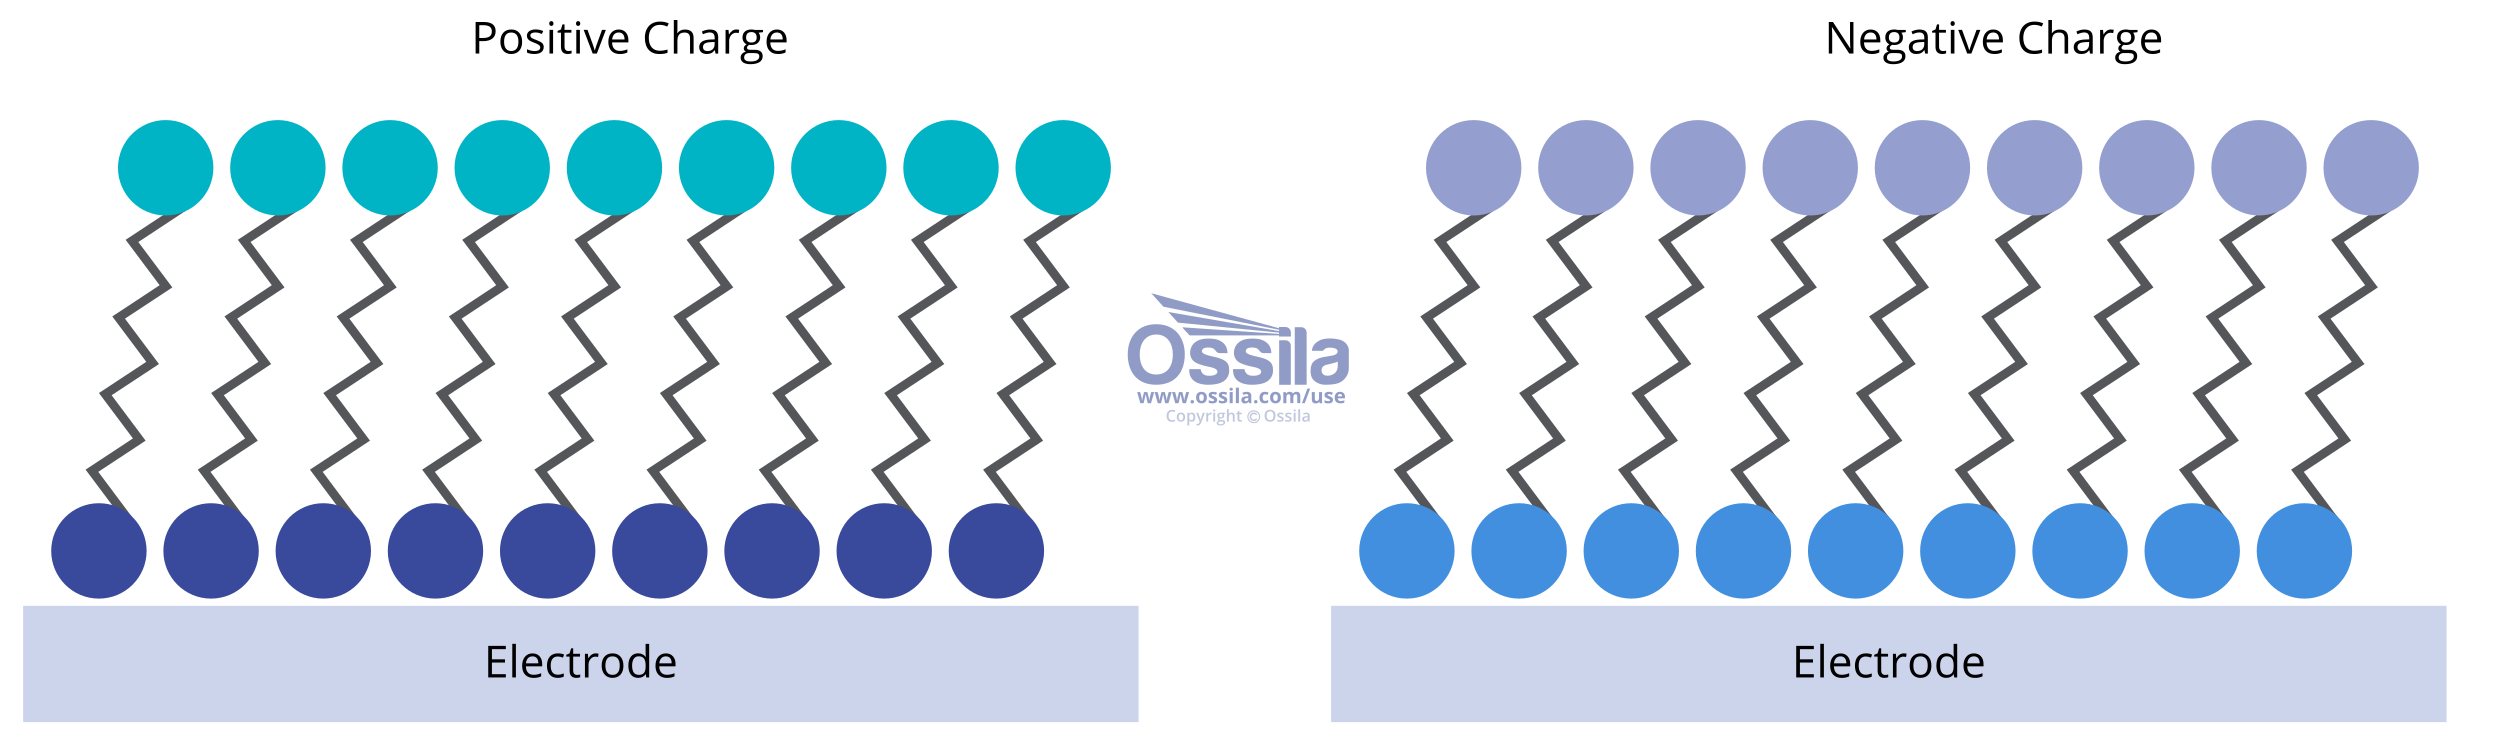 <svg viewBox="0 0 848 251.56" xmlns:xlink="http://www.w3.org/1999/xlink" xmlns="http://www.w3.org/2000/svg" id="self-assembled-monolayer-for-drug-delivery">
  <defs>
    <style>
      .cls-1 {
        fill: #000;
      }

      .cls-1, .cls-2, .cls-3, .cls-4, .cls-5, .cls-6, .cls-7, .cls-8, .cls-9 {
        stroke-width: 0px;
      }

      .cls-10 {
        clip-path: url(#clippath-2);
      }

      .cls-2 {
        fill: #c1c8de;
      }

      .cls-3 {
        fill: #949fd0;
      }

      .cls-11 {
        stroke: #54565a;
        stroke-linecap: round;
        stroke-miterlimit: 10;
        stroke-width: 3px;
      }

      .cls-11, .cls-5, .cls-12 {
        fill: none;
      }

      .cls-4 {
        fill: #00b4c5;
      }

      .cls-6 {
        fill: #ccd4ec;
      }

      .cls-13 {
        clip-path: url(#clippath-1);
      }

      .cls-12 {
        stroke: #c1c8de;
        stroke-width: .4px;
      }

      .cls-14 {
        clip-path: url(#clippath);
      }

      .cls-7 {
        fill: #39499c;
      }

      .cls-8 {
        fill: #418fde;
      }

      .cls-9 {
        fill: #909cc6;
      }
    </style>
    <clipPath id="clippath">
      <rect height="44.88" width="75" y="99.45" x="382.53" class="cls-5"></rect>
    </clipPath>
    <clipPath id="clippath-1">
      <path d="M394.65,104.04l39.19,7.81v.45l-37.54-6.46,3.27,3.6,34.27,3.38v.44c-10.98-.76-21.86-1.49-32.84-2.25l2.51,2.76c10.14,0,20.19,0,30.33,0v.38h4.03v-1.34c0-1.04-.83-1.89-1.85-1.89h-2.18v.42l-43.34-11.88,4.15,4.59Z" class="cls-5"></path>
    </clipPath>
    <clipPath id="clippath-2">
      <rect height="44.88" width="75" y="99.45" x="382.53" class="cls-5"></rect>
    </clipPath>
  </defs>
  <g>
    <path d="M628.69,18.17h-1.42l-5.85-8.99h-.06c.08,1.05.12,2.02.12,2.9v6.09h-1.15V7.46h1.41l5.84,8.95h.06c0-.13-.03-.55-.07-1.27-.04-.72-.05-1.23-.04-1.54v-6.14h1.16v10.71Z" class="cls-1"></path>
    <path d="M634.84,18.32c-1.19,0-2.12-.36-2.81-1.08-.69-.72-1.03-1.73-1.03-3.01s.32-2.32.96-3.08c.64-.76,1.49-1.14,2.57-1.14,1.01,0,1.8.33,2.39.99.59.66.88,1.54.88,2.62v.77h-5.53c.02.94.26,1.66.71,2.15.45.49,1.09.73,1.91.73.86,0,1.72-.18,2.56-.54v1.08c-.43.19-.84.32-1.22.4-.38.08-.85.12-1.39.12ZM634.51,11.02c-.64,0-1.16.21-1.54.63-.38.42-.61,1-.68,1.74h4.2c0-.77-.17-1.35-.51-1.76-.34-.41-.83-.61-1.46-.61Z" class="cls-1"></path>
    <path d="M646.44,10.14v.77l-1.49.18c.14.17.26.39.37.67.11.28.16.59.16.93,0,.79-.27,1.41-.81,1.88s-1.27.7-2.21.7c-.24,0-.46-.02-.67-.06-.52.27-.78.62-.78,1.03,0,.22.09.38.27.49.18.11.49.16.93.16h1.42c.87,0,1.54.18,2,.55.47.37.7.9.7,1.6,0,.89-.36,1.57-1.07,2.03-.71.47-1.75.7-3.12.7-1.05,0-1.86-.2-2.43-.59-.57-.39-.85-.94-.85-1.65,0-.49.16-.91.47-1.27s.75-.6,1.32-.72c-.21-.09-.38-.24-.52-.43-.14-.2-.21-.42-.21-.68,0-.29.08-.55.23-.77s.4-.43.74-.64c-.42-.17-.75-.46-1.01-.87-.26-.41-.39-.88-.39-1.41,0-.88.26-1.56.79-2.03s1.27-.71,2.24-.71c.42,0,.8.05,1.14.15h2.78ZM640.04,19.52c0,.44.18.76.55.99s.89.34,1.58.34c1.02,0,1.78-.15,2.27-.46.49-.31.74-.72.74-1.24,0-.43-.13-.74-.4-.9s-.77-.25-1.52-.25h-1.46c-.55,0-.98.13-1.29.4s-.46.64-.46,1.13ZM640.7,12.72c0,.56.16.99.48,1.27s.76.43,1.33.43c1.19,0,1.78-.58,1.78-1.73s-.6-1.81-1.8-1.81c-.57,0-1.01.15-1.32.46-.31.31-.46.76-.46,1.37Z" class="cls-1"></path>
    <path d="M653.02,18.17l-.24-1.14h-.06c-.4.5-.8.84-1.2,1.02-.4.18-.89.27-1.49.27-.8,0-1.42-.21-1.87-.62-.45-.41-.68-.99-.68-1.75,0-1.62,1.3-2.47,3.89-2.55l1.36-.04v-.5c0-.63-.13-1.09-.41-1.4-.27-.3-.7-.45-1.3-.45-.67,0-1.43.21-2.27.62l-.37-.93c.39-.21.83-.38,1.3-.5.47-.12.94-.18,1.42-.18.96,0,1.67.21,2.13.64.46.42.69,1.11.69,2.04v5.48h-.9ZM650.28,17.32c.76,0,1.35-.21,1.78-.62.43-.42.65-1,.65-1.74v-.72l-1.21.05c-.97.04-1.66.19-2.09.45-.43.27-.64.68-.64,1.24,0,.44.13.77.4,1,.27.23.64.34,1.12.34Z" class="cls-1"></path>
    <path d="M659.02,17.32c.21,0,.42-.02.62-.05.2-.03.36-.06.48-.1v.93c-.13.06-.33.12-.58.16-.26.04-.49.06-.69.06-1.55,0-2.33-.82-2.33-2.45v-4.78h-1.15v-.59l1.15-.51.51-1.71h.7v1.86h2.33v.95h-2.33v4.72c0,.48.11.85.34,1.11.23.26.54.39.94.39Z" class="cls-1"></path>
    <path d="M661.62,7.97c0-.28.07-.48.21-.61.14-.13.31-.19.51-.19s.36.07.51.2c.14.13.21.33.21.61s-.07.48-.21.61c-.14.13-.31.2-.51.2-.21,0-.38-.07-.51-.2-.14-.13-.21-.34-.21-.61ZM662.94,18.17h-1.22v-8.03h1.22v8.03Z" class="cls-1"></path>
    <path d="M667.28,18.17l-3.05-8.03h1.3l1.73,4.76c.39,1.11.62,1.84.69,2.17h.06c.05-.26.22-.79.51-1.61.29-.81.93-2.59,1.92-5.32h1.3l-3.05,8.03h-1.42Z" class="cls-1"></path>
    <path d="M676.42,18.32c-1.19,0-2.12-.36-2.81-1.08-.69-.72-1.03-1.73-1.03-3.01s.32-2.32.96-3.08c.64-.76,1.49-1.14,2.57-1.14,1.01,0,1.8.33,2.39.99.59.66.88,1.54.88,2.62v.77h-5.53c.02.94.26,1.66.71,2.15.45.49,1.09.73,1.91.73.86,0,1.72-.18,2.56-.54v1.08c-.43.19-.84.32-1.22.4-.38.08-.85.12-1.39.12ZM676.09,11.02c-.64,0-1.16.21-1.54.63-.38.42-.61,1-.68,1.74h4.2c0-.77-.17-1.35-.51-1.76-.34-.41-.83-.61-1.46-.61Z" class="cls-1"></path>
    <path d="M690.11,8.42c-1.18,0-2.11.39-2.79,1.18-.68.78-1.02,1.86-1.02,3.22s.33,2.48.99,3.25c.66.76,1.59,1.15,2.81,1.15.75,0,1.6-.13,2.56-.4v1.09c-.74.28-1.66.42-2.75.42-1.58,0-2.79-.48-3.65-1.44-.86-.96-1.29-2.32-1.29-4.08,0-1.1.21-2.07.62-2.9.41-.83,1.01-1.47,1.79-1.92.78-.45,1.7-.67,2.75-.67,1.12,0,2.1.21,2.94.62l-.53,1.07c-.81-.38-1.62-.57-2.43-.57Z" class="cls-1"></path>
    <path d="M700.3,18.17v-5.19c0-.65-.15-1.14-.45-1.46-.3-.32-.76-.48-1.4-.48-.84,0-1.46.23-1.85.69-.39.46-.58,1.21-.58,2.26v4.2h-1.22V6.78h1.22v3.45c0,.42-.02.76-.06,1.03h.07c.24-.38.58-.69,1.02-.91.44-.22.95-.33,1.51-.33.98,0,1.72.23,2.21.7.49.47.74,1.21.74,2.22v5.24h-1.22Z" class="cls-1"></path>
    <path d="M708.95,18.17l-.24-1.14h-.06c-.4.5-.8.84-1.2,1.02-.4.18-.89.27-1.49.27-.8,0-1.42-.21-1.87-.62-.45-.41-.68-.99-.68-1.75,0-1.62,1.3-2.47,3.89-2.55l1.36-.04v-.5c0-.63-.13-1.09-.41-1.4-.27-.3-.7-.45-1.3-.45-.67,0-1.43.21-2.27.62l-.37-.93c.39-.21.83-.38,1.3-.5.47-.12.94-.18,1.42-.18.96,0,1.67.21,2.13.64.46.42.69,1.11.69,2.04v5.48h-.9ZM706.2,17.32c.76,0,1.35-.21,1.78-.62.43-.42.65-1,.65-1.74v-.72l-1.21.05c-.97.04-1.66.19-2.09.45-.43.27-.64.68-.64,1.24,0,.44.13.77.4,1,.27.23.64.34,1.12.34Z" class="cls-1"></path>
    <path d="M716.02,10c.36,0,.68.03.96.09l-.17,1.13c-.33-.07-.62-.11-.88-.11-.65,0-1.21.26-1.67.79-.46.53-.69,1.18-.69,1.97v4.31h-1.22v-8.03h1l.14,1.49h.06c.3-.52.66-.92,1.08-1.21s.88-.43,1.38-.43Z" class="cls-1"></path>
    <path d="M725.05,10.14v.77l-1.49.18c.14.17.26.39.37.67.11.28.16.59.16.93,0,.79-.27,1.41-.81,1.88s-1.27.7-2.21.7c-.24,0-.46-.02-.67-.06-.52.27-.78.62-.78,1.03,0,.22.09.38.27.49.18.11.49.16.93.16h1.42c.87,0,1.54.18,2,.55.47.37.7.9.7,1.6,0,.89-.36,1.57-1.07,2.03-.71.47-1.75.7-3.12.7-1.05,0-1.86-.2-2.43-.59-.57-.39-.85-.94-.85-1.65,0-.49.16-.91.47-1.27s.75-.6,1.32-.72c-.21-.09-.38-.24-.52-.43-.14-.2-.21-.42-.21-.68,0-.29.08-.55.23-.77s.4-.43.74-.64c-.42-.17-.75-.46-1.01-.87-.26-.41-.39-.88-.39-1.41,0-.88.26-1.56.79-2.03s1.27-.71,2.24-.71c.42,0,.8.05,1.14.15h2.78ZM718.65,19.52c0,.44.18.76.55.99s.89.34,1.58.34c1.02,0,1.78-.15,2.27-.46.49-.31.74-.72.74-1.24,0-.43-.13-.74-.4-.9s-.77-.25-1.52-.25h-1.46c-.55,0-.98.13-1.29.4s-.46.64-.46,1.13ZM719.31,12.72c0,.56.16.99.48,1.27s.76.43,1.33.43c1.19,0,1.78-.58,1.78-1.73s-.6-1.81-1.8-1.81c-.57,0-1.01.15-1.32.46-.31.31-.46.76-.46,1.37Z" class="cls-1"></path>
    <path d="M730.09,18.32c-1.19,0-2.12-.36-2.81-1.08-.69-.72-1.03-1.73-1.03-3.01s.32-2.32.96-3.08c.64-.76,1.49-1.14,2.57-1.14,1.01,0,1.8.33,2.39.99.59.66.88,1.54.88,2.62v.77h-5.53c.02.94.26,1.66.71,2.15.45.49,1.09.73,1.91.73.86,0,1.72-.18,2.56-.54v1.08c-.43.19-.84.32-1.22.4-.38.08-.85.12-1.39.12ZM729.76,11.02c-.64,0-1.16.21-1.54.63-.38.42-.61,1-.68,1.74h4.2c0-.77-.17-1.35-.51-1.76-.34-.41-.83-.61-1.46-.61Z" class="cls-1"></path>
  </g>
  <g>
    <path d="M168.12,10.58c0,1.08-.37,1.92-1.11,2.5-.74.58-1.8.88-3.18.88h-1.26v4.21h-1.24V7.46h2.78c2.68,0,4.01,1.04,4.01,3.12ZM162.58,12.89h1.12c1.1,0,1.9-.18,2.39-.53.49-.36.74-.93.74-1.71,0-.71-.23-1.23-.7-1.58-.46-.35-1.19-.52-2.17-.52h-1.39v4.35Z" class="cls-1"></path>
    <path d="M177.11,14.15c0,1.31-.33,2.33-.99,3.07-.66.73-1.57,1.1-2.73,1.1-.72,0-1.35-.17-1.91-.5s-.99-.82-1.29-1.45c-.3-.63-.46-1.37-.46-2.21,0-1.31.33-2.33.98-3.06.65-.73,1.56-1.1,2.72-1.1s2.01.37,2.68,1.12c.66.75.99,1.76.99,3.03ZM170.99,14.15c0,1.03.21,1.81.62,2.34s1.01.81,1.81.81,1.4-.27,1.81-.8c.41-.53.62-1.32.62-2.35s-.21-1.8-.62-2.33c-.41-.53-1.02-.79-1.83-.79s-1.4.26-1.8.78c-.41.52-.61,1.3-.61,2.34Z" class="cls-1"></path>
    <path d="M184.42,15.98c0,.75-.28,1.32-.83,1.73s-1.34.61-2.34.61c-1.07,0-1.9-.17-2.49-.5v-1.13c.38.2.8.35,1.24.46.44.11.87.17,1.28.17.63,0,1.12-.1,1.46-.3.34-.2.51-.51.51-.93,0-.31-.13-.58-.41-.8-.27-.22-.8-.48-1.59-.79-.75-.28-1.28-.52-1.59-.73-.31-.21-.55-.44-.7-.71-.15-.26-.23-.58-.23-.95,0-.65.27-1.17.8-1.55s1.26-.57,2.19-.57c.86,0,1.71.18,2.53.53l-.43.99c-.81-.33-1.54-.5-2.19-.5-.58,0-1.01.09-1.3.27-.29.18-.44.43-.44.75,0,.21.05.4.17.55.11.15.29.29.53.43s.71.33,1.41.59c.95.35,1.6.7,1.93,1.05.33.35.5.79.5,1.33Z" class="cls-1"></path>
    <path d="M186.3,7.97c0-.28.07-.48.21-.61.14-.13.31-.19.51-.19s.36.07.51.2c.14.13.21.33.21.61s-.07.48-.21.61c-.14.13-.31.2-.51.2-.21,0-.38-.07-.51-.2-.14-.13-.21-.34-.21-.61ZM187.61,18.17h-1.22v-8.03h1.22v8.03Z" class="cls-1"></path>
    <path d="M192.78,17.32c.21,0,.42-.02.62-.05.2-.03.36-.06.48-.1v.93c-.13.06-.33.12-.58.16-.26.04-.49.06-.69.06-1.55,0-2.33-.82-2.33-2.45v-4.78h-1.15v-.59l1.15-.51.51-1.71h.7v1.86h2.33v.95h-2.33v4.72c0,.48.11.85.34,1.11.23.26.54.39.94.39Z" class="cls-1"></path>
    <path d="M195.38,7.97c0-.28.07-.48.21-.61.14-.13.31-.19.51-.19s.36.07.51.2c.14.13.21.33.21.61s-.07.48-.21.61c-.14.13-.31.2-.51.2-.21,0-.38-.07-.51-.2-.14-.13-.21-.34-.21-.61ZM196.7,18.17h-1.22v-8.03h1.22v8.03Z" class="cls-1"></path>
    <path d="M201.04,18.17l-3.05-8.03h1.3l1.73,4.76c.39,1.11.62,1.84.69,2.17h.06c.05-.26.22-.79.51-1.61.29-.81.93-2.59,1.92-5.32h1.3l-3.05,8.03h-1.42Z" class="cls-1"></path>
    <path d="M210.19,18.32c-1.19,0-2.12-.36-2.81-1.08-.69-.72-1.03-1.73-1.03-3.01s.32-2.32.96-3.08c.64-.76,1.49-1.14,2.57-1.14,1.01,0,1.8.33,2.39.99.59.66.88,1.54.88,2.62v.77h-5.53c.02.94.26,1.66.71,2.15.45.49,1.09.73,1.91.73.86,0,1.72-.18,2.56-.54v1.08c-.43.19-.84.32-1.22.4-.38.08-.85.12-1.39.12ZM209.86,11.02c-.64,0-1.16.21-1.54.63-.38.42-.61,1-.68,1.74h4.2c0-.77-.17-1.35-.51-1.76-.34-.41-.83-.61-1.46-.61Z" class="cls-1"></path>
    <path d="M223.88,8.42c-1.18,0-2.11.39-2.79,1.18-.68.78-1.02,1.86-1.02,3.22s.33,2.48.99,3.25c.66.76,1.59,1.15,2.81,1.15.75,0,1.6-.13,2.56-.4v1.09c-.74.28-1.66.42-2.75.42-1.58,0-2.79-.48-3.65-1.44-.86-.96-1.29-2.32-1.29-4.08,0-1.1.21-2.07.62-2.9.41-.83,1.01-1.47,1.79-1.92.78-.45,1.7-.67,2.75-.67,1.12,0,2.1.21,2.94.62l-.53,1.07c-.81-.38-1.62-.57-2.43-.57Z" class="cls-1"></path>
    <path d="M234.06,18.17v-5.19c0-.65-.15-1.14-.45-1.46-.3-.32-.76-.48-1.4-.48-.84,0-1.46.23-1.85.69-.39.46-.58,1.21-.58,2.26v4.2h-1.22V6.78h1.22v3.45c0,.42-.02.76-.06,1.03h.07c.24-.38.58-.69,1.02-.91.44-.22.95-.33,1.51-.33.98,0,1.72.23,2.21.7.49.47.74,1.21.74,2.22v5.24h-1.22Z" class="cls-1"></path>
    <path d="M242.71,18.17l-.24-1.14h-.06c-.4.5-.8.84-1.2,1.02-.4.18-.89.27-1.49.27-.8,0-1.42-.21-1.87-.62-.45-.41-.68-.99-.68-1.75,0-1.62,1.3-2.47,3.89-2.55l1.36-.04v-.5c0-.63-.13-1.09-.41-1.4-.27-.3-.7-.45-1.3-.45-.67,0-1.43.21-2.27.62l-.37-.93c.39-.21.83-.38,1.3-.5.47-.12.94-.18,1.42-.18.96,0,1.67.21,2.13.64.46.42.69,1.11.69,2.04v5.48h-.9ZM239.97,17.32c.76,0,1.35-.21,1.78-.62.43-.42.65-1,.65-1.74v-.72l-1.21.05c-.97.04-1.66.19-2.09.45-.43.27-.64.68-.64,1.24,0,.44.13.77.4,1,.27.23.64.34,1.12.34Z" class="cls-1"></path>
    <path d="M249.78,10c.36,0,.68.03.96.09l-.17,1.13c-.33-.07-.62-.11-.88-.11-.65,0-1.21.26-1.67.79-.46.53-.69,1.18-.69,1.97v4.31h-1.22v-8.03h1l.14,1.49h.06c.3-.52.66-.92,1.08-1.21s.88-.43,1.38-.43Z" class="cls-1"></path>
    <path d="M258.81,10.14v.77l-1.49.18c.14.17.26.39.37.67.11.28.16.59.16.93,0,.79-.27,1.41-.81,1.88s-1.27.7-2.21.7c-.24,0-.46-.02-.67-.06-.52.27-.78.62-.78,1.03,0,.22.09.38.27.49.18.11.49.16.93.16h1.42c.87,0,1.54.18,2,.55.47.37.7.9.7,1.6,0,.89-.36,1.57-1.07,2.03-.71.47-1.75.7-3.12.7-1.05,0-1.86-.2-2.43-.59-.57-.39-.85-.94-.85-1.65,0-.49.16-.91.47-1.27s.75-.6,1.32-.72c-.21-.09-.38-.24-.52-.43-.14-.2-.21-.42-.21-.68,0-.29.08-.55.23-.77s.4-.43.74-.64c-.42-.17-.75-.46-1.01-.87-.26-.41-.39-.88-.39-1.41,0-.88.26-1.56.79-2.03s1.27-.71,2.24-.71c.42,0,.8.05,1.14.15h2.78ZM252.41,19.52c0,.44.18.76.55.99s.89.34,1.58.34c1.02,0,1.78-.15,2.27-.46.49-.31.74-.72.74-1.24,0-.43-.13-.74-.4-.9s-.77-.25-1.52-.25h-1.46c-.55,0-.98.13-1.29.4s-.46.64-.46,1.13ZM253.07,12.72c0,.56.16.99.48,1.27s.76.43,1.33.43c1.19,0,1.78-.58,1.78-1.73s-.6-1.81-1.8-1.81c-.57,0-1.01.15-1.32.46-.31.31-.46.76-.46,1.37Z" class="cls-1"></path>
    <path d="M263.85,18.32c-1.19,0-2.12-.36-2.81-1.08-.69-.72-1.03-1.73-1.03-3.01s.32-2.32.96-3.08c.64-.76,1.49-1.14,2.57-1.14,1.01,0,1.8.33,2.39.99.59.66.88,1.54.88,2.62v.77h-5.53c.02.94.26,1.66.71,2.15.45.49,1.09.73,1.91.73.86,0,1.72-.18,2.56-.54v1.08c-.43.19-.84.32-1.22.4-.38.08-.85.12-1.39.12ZM263.52,11.02c-.64,0-1.16.21-1.54.63-.38.42-.61,1-.68,1.74h4.2c0-.77-.17-1.35-.51-1.76-.34-.41-.83-.61-1.46-.61Z" class="cls-1"></path>
  </g>
  <rect height="39.45" width="378.37" y="205.49" x="7.84" class="cls-6"></rect>
  <g>
    <polyline points="26.65 185.67 42.71 175.08 31.18 159.68 47.24 149.09 35.71 133.69 51.77 123.11 40.24 107.71 56.3 97.12 44.77 81.72 60.83 71.12 49.31 55.71" class="cls-11"></polyline>
    <circle r="16.18" cy="186.87" cx="33.55" class="cls-7"></circle>
    <circle r="16.18" cy="56.91" cx="56.2" class="cls-4"></circle>
  </g>
  <g>
    <polyline points="64.71 185.67 80.76 175.08 69.24 159.68 85.29 149.09 73.77 133.69 89.82 123.11 78.3 107.71 94.35 97.12 82.83 81.72 98.89 71.12 87.36 55.71" class="cls-11"></polyline>
    <circle r="16.18" cy="186.87" cx="71.6" class="cls-7"></circle>
    <circle r="16.18" cy="56.91" cx="94.26" class="cls-4"></circle>
  </g>
  <g>
    <polyline points="102.76 185.67 118.82 175.08 107.29 159.68 123.35 149.09 111.82 133.69 127.88 123.11 116.35 107.71 132.41 97.12 120.88 81.72 136.94 71.12 125.41 55.71" class="cls-11"></polyline>
    <circle r="16.18" cy="186.87" cx="109.66" class="cls-7"></circle>
    <circle r="16.18" cy="56.91" cx="132.31" class="cls-4"></circle>
  </g>
  <g>
    <polyline points="140.82 185.67 156.87 175.08 145.35 159.68 161.4 149.09 149.88 133.69 165.93 123.11 154.41 107.71 170.46 97.12 158.94 81.72 174.99 71.12 163.47 55.71" class="cls-11"></polyline>
    <circle r="16.18" cy="186.87" cx="147.71" class="cls-7"></circle>
    <circle r="16.18" cy="56.91" cx="170.36" class="cls-4"></circle>
  </g>
  <g>
    <polyline points="178.87 185.67 194.93 175.08 183.4 159.68 199.46 149.09 187.93 133.69 203.99 123.11 192.46 107.71 208.52 97.12 196.99 81.72 213.05 71.12 201.52 55.71" class="cls-11"></polyline>
    <circle r="16.18" cy="186.87" cx="185.77" class="cls-7"></circle>
    <circle r="16.18" cy="56.91" cx="208.42" class="cls-4"></circle>
  </g>
  <g>
    <polyline points="216.92 185.67 232.98 175.08 221.45 159.68 237.51 149.09 225.98 133.69 242.04 123.11 230.51 107.71 246.57 97.12 235.04 81.72 251.1 71.12 239.58 55.71" class="cls-11"></polyline>
    <circle r="16.18" cy="186.87" cx="223.82" class="cls-7"></circle>
    <circle r="16.18" cy="56.91" cx="246.47" class="cls-4"></circle>
  </g>
  <g>
    <polyline points="254.98 185.67 271.04 175.08 259.51 159.68 275.57 149.09 264.04 133.69 280.09 123.11 268.57 107.71 284.63 97.12 273.1 81.72 289.16 71.12 277.63 55.71" class="cls-11"></polyline>
    <circle r="16.18" cy="186.87" cx="261.87" class="cls-7"></circle>
    <circle r="16.18" cy="56.91" cx="284.53" class="cls-4"></circle>
  </g>
  <g>
    <polyline points="293.03 185.67 309.09 175.08 297.56 159.68 313.62 149.09 302.09 133.69 318.15 123.11 306.62 107.71 322.68 97.12 311.15 81.72 327.21 71.12 315.69 55.71" class="cls-11"></polyline>
    <circle r="16.18" cy="186.87" cx="299.93" class="cls-7"></circle>
    <circle r="16.18" cy="56.91" cx="322.58" class="cls-4"></circle>
  </g>
  <g>
    <polyline points="331.09 185.67 347.14 175.08 335.62 159.68 351.67 149.09 340.15 133.69 356.2 123.11 344.68 107.71 360.73 97.12 349.21 81.72 365.27 71.12 353.74 55.71" class="cls-11"></polyline>
    <circle r="16.18" cy="186.87" cx="337.98" class="cls-7"></circle>
    <circle r="16.18" cy="56.91" cx="360.64" class="cls-4"></circle>
  </g>
  <g>
    <path d="M171.58,229.79h-5.97v-10.71h5.97v1.11h-4.72v3.45h4.44v1.1h-4.44v3.94h4.72v1.11Z" class="cls-1"></path>
    <path d="M174.99,229.79h-1.22v-11.4h1.22v11.4Z" class="cls-1"></path>
    <path d="M180.95,229.94c-1.19,0-2.12-.36-2.81-1.08-.69-.72-1.03-1.73-1.03-3.01s.32-2.32.96-3.08c.64-.76,1.49-1.14,2.57-1.14,1.01,0,1.8.33,2.39.99.59.66.88,1.53.88,2.62v.77h-5.53c.02.94.26,1.66.71,2.15.45.49,1.09.73,1.91.73.86,0,1.72-.18,2.56-.54v1.08c-.43.19-.84.32-1.22.4-.38.08-.85.12-1.39.12ZM180.62,222.64c-.64,0-1.16.21-1.54.63-.38.42-.61,1-.68,1.74h4.2c0-.77-.17-1.35-.51-1.76s-.83-.61-1.46-.61Z" class="cls-1"></path>
    <path d="M189.19,229.94c-1.16,0-2.06-.36-2.7-1.07-.64-.71-.96-1.73-.96-3.04s.32-2.38.97-3.11c.65-.73,1.57-1.1,2.77-1.1.38,0,.77.04,1.16.12.39.08.69.18.91.29l-.37,1.03c-.27-.11-.56-.2-.88-.27-.32-.07-.6-.11-.84-.11-1.63,0-2.45,1.04-2.45,3.12,0,.99.2,1.74.6,2.27.4.53.99.79,1.77.79.67,0,1.35-.14,2.06-.43v1.08c-.54.28-1.21.42-2.03.42Z" class="cls-1"></path>
    <path d="M195.71,228.94c.21,0,.42-.02.62-.05s.36-.07.48-.1v.93c-.13.06-.33.12-.58.16-.26.04-.49.06-.69.06-1.55,0-2.33-.82-2.33-2.45v-4.78h-1.15v-.59l1.15-.5.51-1.71h.7v1.86h2.33v.94h-2.33v4.72c0,.48.11.85.34,1.11.23.26.54.39.94.39Z" class="cls-1"></path>
    <path d="M202.08,221.62c.36,0,.68.03.96.09l-.17,1.13c-.33-.07-.62-.11-.88-.11-.65,0-1.21.26-1.67.79-.46.53-.69,1.18-.69,1.97v4.31h-1.22v-8.03h1l.14,1.49h.06c.3-.52.66-.93,1.08-1.21s.88-.42,1.38-.42Z" class="cls-1"></path>
    <path d="M211.47,225.77c0,1.31-.33,2.33-.99,3.06-.66.74-1.57,1.1-2.73,1.1-.72,0-1.35-.17-1.91-.5-.56-.34-.99-.82-1.29-1.45-.3-.63-.46-1.37-.46-2.21,0-1.31.33-2.33.98-3.06.65-.73,1.56-1.09,2.72-1.09s2.01.37,2.68,1.12c.66.75.99,1.76.99,3.03ZM205.35,225.77c0,1.03.21,1.81.62,2.34s1.01.8,1.81.8,1.4-.27,1.81-.8c.41-.53.62-1.32.62-2.35s-.21-1.8-.62-2.33c-.41-.53-1.02-.79-1.83-.79s-1.4.26-1.8.78-.61,1.3-.61,2.34Z" class="cls-1"></path>
    <path d="M219.06,228.71h-.07c-.56.82-1.4,1.22-2.52,1.22-1.05,0-1.87-.36-2.45-1.08-.58-.72-.88-1.74-.88-3.06s.29-2.35.88-3.08,1.4-1.1,2.45-1.1,1.92.4,2.5,1.19h.1l-.05-.58-.03-.56v-3.27h1.21v11.4h-.99l-.16-1.08ZM216.63,228.92c.83,0,1.43-.22,1.81-.68.37-.45.56-1.18.56-2.19v-.26c0-1.14-.19-1.95-.57-2.44-.38-.49-.98-.73-1.81-.73-.71,0-1.26.28-1.64.83-.38.55-.57,1.34-.57,2.35s.19,1.8.56,2.32.93.78,1.66.78Z" class="cls-1"></path>
    <path d="M226.18,229.94c-1.19,0-2.12-.36-2.81-1.08-.69-.72-1.03-1.73-1.03-3.01s.32-2.32.96-3.08c.64-.76,1.49-1.14,2.57-1.14,1.01,0,1.8.33,2.39.99.59.66.88,1.53.88,2.62v.77h-5.53c.02.94.26,1.66.71,2.15.45.49,1.09.73,1.91.73.86,0,1.72-.18,2.56-.54v1.08c-.43.19-.84.32-1.22.4-.38.08-.85.12-1.39.12ZM225.85,222.64c-.64,0-1.16.21-1.54.63-.38.42-.61,1-.68,1.74h4.2c0-.77-.17-1.35-.51-1.76s-.83-.61-1.46-.61Z" class="cls-1"></path>
  </g>
  <rect height="39.45" width="378.37" y="205.49" x="451.51" class="cls-6"></rect>
  <polyline points="470.33 185.67 486.38 175.08 474.86 159.68 490.91 149.09 479.39 133.69 495.44 123.11 483.92 107.71 499.97 97.12 488.45 81.72 504.51 71.12 492.98 55.71" class="cls-11"></polyline>
  <circle r="16.18" cy="186.87" cx="477.22" class="cls-8"></circle>
  <circle r="16.18" cy="56.91" cx="499.88" class="cls-3"></circle>
  <polyline points="508.38 185.67 524.44 175.08 512.91 159.68 528.97 149.09 517.44 133.69 533.5 123.11 521.97 107.71 538.03 97.12 526.5 81.72 542.56 71.12 531.03 55.71" class="cls-11"></polyline>
  <circle r="16.18" cy="186.87" cx="515.28" class="cls-8"></circle>
  <circle r="16.18" cy="56.91" cx="537.93" class="cls-3"></circle>
  <polyline points="546.44 185.67 562.49 175.08 550.97 159.68 567.02 149.09 555.5 133.69 571.55 123.11 560.03 107.71 576.08 97.12 564.56 81.72 580.61 71.12 569.09 55.71" class="cls-11"></polyline>
  <circle r="16.18" cy="186.87" cx="553.33" class="cls-8"></circle>
  <circle r="16.18" cy="56.91" cx="575.98" class="cls-3"></circle>
  <polyline points="584.49 185.67 600.55 175.08 589.02 159.68 605.08 149.09 593.55 133.69 609.61 123.11 598.08 107.71 614.14 97.12 602.61 81.72 618.67 71.12 607.14 55.71" class="cls-11"></polyline>
  <circle r="16.18" cy="186.87" cx="591.39" class="cls-8"></circle>
  <circle r="16.18" cy="56.91" cx="614.04" class="cls-3"></circle>
  <polyline points="622.54 185.67 638.6 175.08 627.07 159.68 643.13 149.09 631.6 133.69 647.66 123.11 636.13 107.71 652.19 97.12 640.66 81.72 656.72 71.12 645.2 55.71" class="cls-11"></polyline>
  <circle r="16.18" cy="186.87" cx="629.44" class="cls-8"></circle>
  <circle r="16.18" cy="56.91" cx="652.09" class="cls-3"></circle>
  <polyline points="660.6 185.67 676.66 175.08 665.13 159.68 681.19 149.09 669.66 133.69 685.71 123.11 674.19 107.71 690.25 97.12 678.72 81.72 694.78 71.12 683.25 55.71" class="cls-11"></polyline>
  <circle r="16.18" cy="186.87" cx="667.49" class="cls-8"></circle>
  <circle r="16.18" cy="56.91" cx="690.15" class="cls-3"></circle>
  <polyline points="698.65 185.67 714.71 175.08 703.18 159.68 719.24 149.09 707.71 133.69 723.77 123.11 712.24 107.71 728.3 97.12 716.77 81.72 732.83 71.12 721.31 55.71" class="cls-11"></polyline>
  <circle r="16.18" cy="186.87" cx="705.55" class="cls-8"></circle>
  <circle r="16.18" cy="56.91" cx="728.2" class="cls-3"></circle>
  <polyline points="736.71 185.67 752.76 175.08 741.24 159.68 757.29 149.09 745.77 133.69 761.82 123.11 750.3 107.71 766.35 97.12 754.83 81.72 770.88 71.12 759.36 55.71" class="cls-11"></polyline>
  <circle r="16.18" cy="186.87" cx="743.6" class="cls-8"></circle>
  <circle r="16.18" cy="56.91" cx="766.26" class="cls-3"></circle>
  <polyline points="774.76 185.67 790.82 175.08 779.29 159.68 795.35 149.09 783.82 133.69 799.88 123.11 788.35 107.71 804.41 97.12 792.88 81.72 808.94 71.12 797.41 55.71" class="cls-11"></polyline>
  <circle r="16.18" cy="186.87" cx="781.66" class="cls-8"></circle>
  <circle r="16.18" cy="56.91" cx="804.31" class="cls-3"></circle>
  <g>
    <path d="M615.25,229.79h-5.97v-10.71h5.97v1.11h-4.72v3.45h4.44v1.1h-4.44v3.94h4.72v1.11Z" class="cls-1"></path>
    <path d="M618.66,229.79h-1.22v-11.4h1.22v11.4Z" class="cls-1"></path>
    <path d="M624.63,229.94c-1.19,0-2.12-.36-2.81-1.08-.69-.72-1.03-1.73-1.03-3.01s.32-2.32.96-3.08c.64-.76,1.49-1.14,2.57-1.14,1.01,0,1.8.33,2.39.99.59.66.88,1.53.88,2.62v.77h-5.53c.02.94.26,1.66.71,2.15.45.49,1.09.73,1.91.73.86,0,1.72-.18,2.56-.54v1.08c-.43.19-.84.32-1.22.4-.38.08-.85.12-1.39.12ZM624.3,222.64c-.64,0-1.16.21-1.54.63-.38.42-.61,1-.68,1.74h4.2c0-.77-.17-1.35-.51-1.76s-.83-.61-1.46-.61Z" class="cls-1"></path>
    <path d="M632.86,229.94c-1.16,0-2.06-.36-2.7-1.07-.64-.71-.96-1.73-.96-3.04s.32-2.38.97-3.11c.65-.73,1.57-1.1,2.77-1.1.38,0,.77.04,1.16.12.39.08.69.18.91.29l-.37,1.03c-.27-.11-.56-.2-.88-.27-.32-.07-.6-.11-.84-.11-1.63,0-2.45,1.04-2.45,3.12,0,.99.2,1.74.6,2.27.4.53.99.79,1.77.79.67,0,1.35-.14,2.06-.43v1.08c-.54.28-1.21.42-2.03.42Z" class="cls-1"></path>
    <path d="M639.39,228.94c.21,0,.42-.02.62-.05s.36-.07.48-.1v.93c-.13.06-.33.12-.58.16-.26.04-.49.06-.69.06-1.55,0-2.33-.82-2.33-2.45v-4.78h-1.15v-.59l1.15-.5.51-1.71h.7v1.86h2.33v.94h-2.33v4.72c0,.48.11.85.34,1.11.23.26.54.39.94.39Z" class="cls-1"></path>
    <path d="M645.75,221.62c.36,0,.68.03.96.09l-.17,1.13c-.33-.07-.62-.11-.88-.11-.65,0-1.21.26-1.67.79-.46.53-.69,1.18-.69,1.97v4.31h-1.22v-8.03h1l.14,1.49h.06c.3-.52.66-.93,1.08-1.21s.88-.42,1.38-.42Z" class="cls-1"></path>
    <path d="M655.14,225.77c0,1.31-.33,2.33-.99,3.06-.66.74-1.57,1.1-2.73,1.1-.72,0-1.35-.17-1.91-.5-.56-.34-.99-.82-1.29-1.45-.3-.63-.46-1.37-.46-2.21,0-1.31.33-2.33.98-3.06.65-.73,1.56-1.09,2.72-1.09s2.01.37,2.68,1.12c.66.75.99,1.76.99,3.03ZM649.02,225.77c0,1.03.21,1.81.62,2.34s1.01.8,1.81.8,1.4-.27,1.81-.8c.41-.53.62-1.32.62-2.35s-.21-1.8-.62-2.33c-.41-.53-1.02-.79-1.83-.79s-1.4.26-1.8.78-.61,1.3-.61,2.34Z" class="cls-1"></path>
    <path d="M662.74,228.71h-.07c-.56.82-1.4,1.22-2.52,1.22-1.05,0-1.87-.36-2.45-1.08-.58-.72-.88-1.74-.88-3.06s.29-2.35.88-3.08,1.4-1.1,2.45-1.1,1.92.4,2.5,1.19h.1l-.05-.58-.03-.56v-3.27h1.21v11.4h-.99l-.16-1.08ZM660.3,228.92c.83,0,1.43-.22,1.81-.68.37-.45.56-1.18.56-2.19v-.26c0-1.14-.19-1.95-.57-2.44-.38-.49-.98-.73-1.81-.73-.71,0-1.26.28-1.64.83-.38.55-.57,1.34-.57,2.35s.19,1.8.56,2.32.93.78,1.66.78Z" class="cls-1"></path>
    <path d="M669.85,229.94c-1.19,0-2.12-.36-2.81-1.08-.69-.72-1.03-1.73-1.03-3.01s.32-2.32.96-3.08c.64-.76,1.49-1.14,2.57-1.14,1.01,0,1.8.33,2.39.99.59.66.88,1.53.88,2.62v.77h-5.53c.02.94.26,1.66.71,2.15.45.49,1.09.73,1.91.73.86,0,1.72-.18,2.56-.54v1.08c-.43.19-.84.32-1.22.4-.38.08-.85.12-1.39.12ZM669.53,222.64c-.64,0-1.16.21-1.54.63-.38.42-.61,1-.68,1.74h4.2c0-.77-.17-1.35-.51-1.76s-.83-.61-1.46-.61Z" class="cls-1"></path>
  </g>
  <g>
    <g class="cls-14">
      <circle r="1.99" cy="141.36" cx="425.27" class="cls-12"></circle>
      <path d="M425.92,140.06c-.2-.1-.41-.14-.62-.14-.25,0-.49.06-.71.19-.22.13-.39.3-.51.52-.12.21-.18.46-.18.73,0,.42.13.77.39,1.04s.59.41,1,.41c.22,0,.42-.04.59-.11s.35-.21.55-.41l-.34-.37c-.14.15-.27.25-.39.31-.12.06-.25.09-.4.09-.17,0-.32-.04-.46-.12-.14-.08-.25-.19-.32-.34s-.11-.31-.11-.49c0-.26.09-.49.26-.66.17-.18.38-.27.63-.27.3,0,.56.13.8.4l.35-.35c-.14-.18-.32-.31-.52-.41" class="cls-2"></path>
      <path d="M453.78,124.17c0,.5-.15,1.7-1.07,2.44-.92.74-1.95.92-2.95.79-1-.13-1.52-1.02-1.49-1.82.03-.8.38-1.49,1.6-1.83,1.22-.33,2.63-.5,3.91-1.09v1.52ZM454.16,115.16c-2.99-.68-5.4-.29-6.6.32s-2.45,1.73-2.57,3.5h3.83s.43-1.03,2.06-1.06c1.63-.03,2.64.35,2.82,1.08.17.73-.43,1.29-1.44,1.54-1,.25-2.6.42-3.71.65-1.12.23-3.13,1.07-3.63,2.42-.49,1.35-.51,3.18.04,4.43.55,1.25,2.39,2.54,4.83,2.47,2.44-.07,4.4-.23,5.83-1.54s1.89-2.67,1.89-4.08.01-5.7.01-6.18-.38-2.87-3.37-3.56" class="cls-9"></path>
    </g>
    <g class="cls-13">
      <rect height="14.7" width="47.38" y="99.45" x="390.5" class="cls-9"></rect>
    </g>
    <g class="cls-10">
      <path d="M441.36,110.98h-2.18v19.53h4.03v-17.68c0-1.02-.83-1.85-1.85-1.85" class="cls-9"></path>
      <path d="M436.02,115.41h-2.13v15.11h3.95v-13.29c0-1-.82-1.81-1.81-1.81" class="cls-9"></path>
      <path d="M430.1,122.23c-1.36-.83-3.05-1.09-5.05-1.58-2-.49-2.48-1.01-2.49-1.49,0-.48.28-.97.85-1.12.57-.15,1.49-.26,2.45-.04.96.22,1.46,1.15,1.69,1.38.24.23.66.41.95.41h2.76c-.1-1.64-.61-2.85-1.8-3.72-1.19-.87-2.66-1.36-5.64-1.19-2.99.17-4.59,1.71-5.09,3.47-.51,1.76.03,3.56,1.44,4.47,1.41.92,3.74,1.38,5.17,1.68,1.42.31,2.53.75,2.45,1.7-.07.95-1.68,1.44-3.58,1.2-1.91-.24-2.1-2.2-2.1-2.2h-3.85c-.13,2.51,1.07,3.88,2.63,4.6,1.55.73,4.21.99,7.02.36,2.82-.62,3.89-2.63,3.9-4.4.01-1.77-.35-2.71-1.71-3.54" class="cls-9"></path>
      <path d="M415.24,122.23c-1.36-.83-3.05-1.09-5.05-1.58-2-.49-2.48-1.01-2.49-1.49,0-.48.28-.97.85-1.12.57-.15,1.49-.26,2.45-.04.96.22,1.46,1.15,1.69,1.38.24.23.66.41.95.41h2.76c-.1-1.64-.61-2.85-1.8-3.72-1.19-.87-2.66-1.36-5.64-1.19-2.99.17-4.59,1.71-5.09,3.47-.51,1.76.03,3.56,1.44,4.47,1.41.92,3.74,1.38,5.17,1.68,1.42.31,2.53.75,2.45,1.7-.07.95-1.68,1.44-3.58,1.2-1.91-.24-2.1-2.2-2.1-2.2h-3.85c-.13,2.51,1.07,3.88,2.63,4.6s4.21.99,7.02.36c2.82-.62,3.89-2.63,3.9-4.4.01-1.77-.35-2.71-1.71-3.54" class="cls-9"></path>
      <path d="M392.2,127.03c-3.89,0-5.61-3.05-5.61-6.79s1.89-6.77,5.62-6.77,5.62,3.03,5.62,6.77-1.73,6.79-5.62,6.79M392.21,109.97c-6.42,0-9.68,4.59-9.68,10.26s2.96,10.28,9.66,10.28,9.69-4.62,9.69-10.28-3.26-10.26-9.68-10.26" class="cls-9"></path>
      <path d="M455.42,136.76c.21-.04.4-.11.58-.2v-.8c-.22.1-.43.18-.64.23-.2.05-.42.07-.65.07-.29,0-.52-.08-.68-.25-.16-.16-.25-.39-.26-.69h2.44v-.5c0-.54-.15-.96-.45-1.26-.3-.3-.71-.46-1.25-.46s-1,.17-1.31.52c-.32.35-.48.84-.48,1.47s.17,1.09.51,1.43c.34.34.82.5,1.43.5.29,0,.55-.02.75-.07M455.05,133.85c.13.14.19.34.2.59h-1.45c.02-.25.09-.45.21-.59.12-.14.3-.21.51-.21s.39.07.52.21M452.06,135.15c-.07-.13-.17-.25-.31-.36-.14-.1-.35-.22-.65-.34-.33-.13-.55-.23-.64-.3-.1-.07-.15-.15-.15-.24,0-.17.15-.25.46-.25.17,0,.34.03.5.08.16.05.34.12.53.2l.31-.74c-.43-.2-.87-.3-1.33-.3s-.85.09-1.11.28c-.26.18-.39.44-.39.78,0,.2.03.36.09.5.06.13.16.25.3.36.14.1.35.22.64.34.2.09.37.16.49.23.12.06.21.12.26.17.05.05.07.12.07.2,0,.22-.19.32-.56.32-.18,0-.39-.03-.63-.09s-.46-.14-.65-.23v.85c.17.07.35.13.54.16s.43.06.7.06c.54,0,.94-.1,1.21-.3.27-.2.4-.5.4-.89,0-.19-.03-.35-.1-.48M448.44,136.76v-3.78h-1.03v1.78c0,.45-.06.77-.19.96-.13.19-.34.29-.63.29-.21,0-.37-.07-.46-.2-.1-.14-.14-.34-.14-.61v-2.21h-1.03v2.47c0,.45.11.79.34,1.03.23.24.56.36,1,.36.26,0,.49-.05.69-.14.2-.1.36-.23.47-.41h.05l.14.48h.79ZM443.47,131.81l-1.84,4.95h.94l1.84-4.95h-.94ZM438.7,134.86c0-.39.06-.68.19-.86.13-.18.31-.27.57-.27.2,0,.34.07.43.2.09.14.14.34.14.61v2.21h1.03v-2.47c0-.48-.11-.84-.33-1.06-.22-.22-.54-.33-.97-.33-.25,0-.47.05-.67.15-.2.1-.35.23-.45.41h-.09c-.2-.37-.58-.55-1.15-.55-.25,0-.47.05-.66.15-.19.1-.34.23-.44.41h-.06l-.14-.48h-.79v3.78h1.03v-1.78c0-.44.06-.76.18-.96.12-.19.31-.29.58-.29.2,0,.34.07.43.2.09.14.14.34.14.61v2.21h1.03v-1.9ZM434.24,133.82c-.15-.3-.36-.52-.64-.68-.28-.16-.6-.24-.96-.24-.58,0-1.04.17-1.36.51-.32.34-.48.82-.48,1.44,0,.4.07.74.22,1.04.15.3.36.53.64.69.28.16.6.24.96.24.58,0,1.03-.17,1.36-.52s.49-.83.49-1.44c0-.4-.07-.74-.22-1.04M432.04,134.02c.12-.19.32-.28.6-.28s.48.09.6.28c.12.19.18.47.18.84s-.06.66-.18.85c-.12.19-.32.29-.59.29s-.48-.1-.6-.29c-.12-.19-.18-.47-.18-.85s.06-.66.18-.84M429.65,136.76c.17-.04.34-.11.51-.22v-.88c-.17.11-.34.2-.51.25-.17.05-.35.08-.55.08-.54,0-.8-.37-.8-1.11s.27-1.14.8-1.14c.14,0,.28.02.42.06.14.04.29.1.45.16l.3-.8c-.35-.17-.74-.26-1.18-.26-.6,0-1.06.17-1.38.51-.32.34-.48.83-.48,1.47,0,1.29.59,1.94,1.77,1.94.26,0,.47-.02.64-.06M425.51,136.7c.1.1.25.15.44.15s.33-.05.43-.15c.1-.1.16-.24.16-.42s-.05-.33-.15-.43c-.1-.1-.25-.15-.43-.15s-.34.05-.44.15c-.1.1-.15.24-.15.43s.05.32.16.42M423.42,135.32c0,.23-.07.41-.21.55-.14.14-.33.21-.57.21-.33,0-.5-.15-.5-.44,0-.2.07-.35.22-.45.15-.1.37-.15.67-.16h.4s0,.3,0,.3ZM424.44,136.76v-2.52c0-.45-.14-.79-.41-1.01-.27-.22-.66-.33-1.17-.33s-1.01.11-1.45.34l.34.7c.41-.18.76-.27,1.07-.27.39,0,.59.19.59.58v.17l-.66.02c-.57.02-.99.13-1.27.32-.28.19-.42.49-.42.89s.1.68.31.89c.21.21.49.31.86.31.3,0,.54-.04.72-.13.18-.08.36-.24.54-.46h.03l.2.51h.72ZM420.24,131.49h-1.03v5.26h1.03v-5.26ZM418.13,132.98h-1.03v3.78h1.03v-3.78ZM417.62,132.51c.19,0,.33-.04.42-.13.09-.09.14-.21.14-.37,0-.34-.19-.5-.56-.5s-.56.17-.56.5.19.51.56.51M416.2,135.15c-.07-.13-.17-.25-.3-.36-.14-.1-.35-.22-.65-.34-.33-.13-.55-.23-.64-.3-.1-.07-.15-.15-.15-.24,0-.17.15-.25.46-.25.17,0,.34.03.5.08.16.05.34.12.53.2l.31-.74c-.43-.2-.87-.3-1.33-.3-.48,0-.85.09-1.11.28-.26.18-.39.44-.39.78,0,.2.03.36.09.5.06.13.16.25.3.36.14.1.35.22.64.34.2.09.37.16.49.23.12.06.21.12.26.17.05.05.07.12.07.2,0,.22-.19.32-.56.32-.18,0-.39-.03-.63-.09-.24-.06-.46-.14-.65-.23v.85c.17.07.35.13.55.16s.43.06.7.06c.54,0,.94-.1,1.21-.3.27-.2.4-.5.4-.89,0-.19-.03-.35-.1-.48M412.76,135.15c-.07-.13-.17-.25-.3-.36-.14-.1-.35-.22-.65-.34-.33-.13-.55-.23-.64-.3-.1-.07-.15-.15-.15-.24,0-.17.15-.25.46-.25.17,0,.34.03.5.08.16.05.34.12.53.2l.31-.74c-.43-.2-.87-.3-1.33-.3-.48,0-.85.09-1.11.28-.26.18-.39.44-.39.78,0,.2.03.36.09.5.06.13.16.25.3.36.14.1.35.22.64.34.2.09.37.16.49.23.12.06.21.12.26.17.05.05.07.12.07.2,0,.22-.19.32-.56.32-.18,0-.39-.03-.63-.09-.24-.06-.46-.14-.65-.23v.85c.17.07.35.13.54.16.19.04.43.06.7.06.54,0,.94-.1,1.21-.3.27-.2.4-.5.4-.89,0-.19-.03-.35-.1-.48M409.15,133.82c-.15-.3-.36-.52-.64-.68-.28-.16-.6-.24-.96-.24-.58,0-1.04.17-1.36.51-.32.34-.48.82-.48,1.44,0,.4.07.74.22,1.04s.36.53.64.69c.28.16.6.24.96.24.58,0,1.03-.17,1.36-.52.32-.35.49-.83.49-1.44,0-.4-.07-.74-.22-1.04M406.94,134.02c.12-.19.32-.28.6-.28s.48.09.6.28c.12.19.18.47.18.84s-.06.66-.18.85c-.12.19-.32.29-.59.29s-.48-.1-.6-.29c-.12-.19-.18-.47-.18-.85s.06-.66.18-.84M403.97,136.7c.1.1.25.15.44.15s.33-.05.43-.15c.1-.1.16-.24.16-.42s-.05-.33-.15-.43c-.1-.1-.25-.15-.44-.15s-.34.05-.44.15c-.1.1-.15.24-.15.43s.05.32.16.42M402.27,136.76l1.09-3.78h-1.01l-.45,1.67c-.02.1-.06.29-.11.57-.05.28-.09.51-.11.67h-.02c0-.06-.01-.15-.02-.25-.01-.11-.03-.21-.05-.32s-.04-.21-.06-.31c-.02-.1-.03-.17-.04-.22l-.44-1.81h-1.14l-.47,1.81-.05.29c-.07.37-.11.64-.12.82h-.02c-.07-.53-.14-.94-.21-1.24l-.44-1.67h-1.03l1.08,3.78h1.11l.69-2.99h.02l.39,1.67.29,1.32h1.12ZM396.34,136.76l1.09-3.78h-1.01l-.45,1.67c-.02.1-.06.29-.11.57-.05.28-.09.51-.11.67h-.02c0-.06-.01-.15-.02-.25-.01-.11-.03-.21-.05-.32s-.04-.21-.06-.31c-.02-.1-.03-.17-.04-.22l-.44-1.81h-1.14l-.47,1.81-.05.29c-.07.37-.11.64-.12.82h-.02c-.07-.53-.14-.94-.21-1.24l-.44-1.67h-1.03l1.08,3.78h1.11l.69-2.99h.02l.39,1.67.29,1.32h1.12ZM390.42,136.76l1.09-3.78h-1.01l-.45,1.67c-.02.1-.06.29-.11.57-.05.28-.09.51-.11.67h-.02c0-.06-.01-.15-.02-.25-.01-.11-.03-.21-.05-.32-.02-.11-.04-.21-.06-.31-.02-.1-.03-.17-.04-.22l-.44-1.81h-1.14l-.47,1.81-.05.29c-.07.37-.11.64-.12.82h-.02c-.07-.53-.14-.94-.21-1.24l-.44-1.67h-1.03l1.08,3.78h1.11l.69-2.99h.02l.39,1.67.29,1.32h1.12Z" class="cls-9"></path>
      <path d="M442.49,142.46c-.08-.07-.12-.18-.12-.31,0-.18.07-.32.2-.41.14-.09.35-.14.65-.15l.38-.02v.26c0,.23-.07.41-.21.54-.14.13-.33.19-.56.19-.16,0-.28-.04-.36-.11M444.24,143v-2.02c0-.35-.1-.62-.29-.78s-.48-.25-.86-.25c-.17,0-.35.02-.55.07-.19.04-.37.11-.53.19l.21.46c.13-.06.27-.11.41-.16s.29-.07.44-.07c.19,0,.33.05.41.14.09.1.13.24.13.43v.16l-.52.02c-.47.01-.82.1-1.05.26-.23.16-.34.39-.34.7,0,.29.08.52.25.67s.39.24.69.24c.23,0,.42-.03.56-.1.15-.07.29-.19.44-.37h.02l.13.42h.45ZM441.01,138.79h-.64v4.21h.64v-4.21ZM438.88,139.47c.06.06.15.09.27.09s.2-.03.26-.09c.06-.06.09-.15.09-.26,0-.11-.03-.2-.09-.26-.06-.06-.15-.09-.26-.09s-.2.03-.27.09c-.06.06-.09.15-.09.26s.03.19.09.26M439.46,140.01h-.64v2.99h.64v-2.99ZM438.06,141.78c-.05-.1-.14-.19-.25-.27-.11-.08-.29-.17-.54-.26-.29-.11-.49-.2-.57-.27-.09-.07-.13-.14-.13-.24,0-.19.17-.29.5-.29.22,0,.49.07.81.2l.21-.48c-.31-.14-.65-.21-1-.21s-.64.07-.84.21c-.21.14-.31.34-.31.6,0,.21.06.39.18.52.12.13.35.27.7.4.18.07.32.13.41.18.1.05.17.11.21.16.04.05.06.11.06.19,0,.24-.19.35-.59.35-.3,0-.63-.08-.98-.24v.55c.24.12.56.18.96.18s.7-.08.92-.23c.21-.16.32-.38.32-.67,0-.14-.03-.27-.08-.37M435.36,141.78c-.05-.1-.14-.19-.25-.27-.11-.08-.29-.17-.54-.26-.29-.11-.49-.2-.57-.27-.09-.07-.13-.14-.13-.24,0-.19.17-.29.5-.29.22,0,.49.07.81.2l.21-.48c-.31-.14-.65-.21-1-.21s-.64.07-.84.21c-.21.14-.31.34-.31.6,0,.21.06.39.18.52.12.13.35.27.7.4.18.07.31.13.41.18.1.05.17.11.21.16.04.05.06.11.06.19,0,.24-.2.35-.59.35-.3,0-.63-.08-.98-.24v.55c.24.12.56.18.96.18s.7-.08.92-.23c.21-.16.32-.38.32-.67,0-.14-.03-.27-.08-.37M429.93,139.91c.2-.25.49-.38.88-.38s.67.13.87.38c.19.25.29.62.29,1.1s-.1.86-.29,1.11c-.19.25-.49.37-.87.37s-.68-.13-.87-.38c-.2-.25-.3-.62-.3-1.11s.1-.85.3-1.1M432.17,139.52c-.32-.36-.78-.53-1.36-.53s-1.06.18-1.38.52c-.32.35-.48.85-.48,1.51s.16,1.16.48,1.51c.32.35.78.53,1.38.53s1.05-.18,1.37-.54c.32-.36.48-.86.48-1.5s-.16-1.15-.48-1.5M420.51,142.43c-.08-.07-.12-.19-.12-.34v-1.6h.85v-.48h-.85v-.67h-.39l-.22.63-.44.23v.28h.41v1.61c0,.64.3.95.9.95.12,0,.23-.01.35-.03.11-.02.2-.05.27-.08v-.48c-.16.05-.31.07-.47.07-.12,0-.23-.04-.3-.11M418.81,141.05c0-.73-.36-1.1-1.09-1.1-.21,0-.39.04-.54.12-.15.08-.28.19-.36.34h-.04c.02-.2.03-.38.03-.55v-1.07h-.64v4.21h.64v-1.49c0-.38.06-.64.19-.8s.32-.24.59-.24c.2,0,.35.06.44.17.09.11.14.29.14.52v1.84h.64v-1.95ZM413.68,140.52c.1-.11.23-.16.42-.16s.32.05.42.16c.09.11.14.26.14.45,0,.39-.18.59-.55.59-.18,0-.32-.05-.41-.15-.1-.1-.14-.25-.14-.43,0-.2.05-.35.14-.46M413.43,143.12c.11-.09.25-.13.43-.13h.48c.25,0,.43.03.52.08.09.05.14.15.14.28,0,.16-.09.3-.26.4-.17.1-.43.15-.77.15-.22,0-.4-.04-.52-.11-.12-.07-.19-.18-.19-.32,0-.15.05-.26.16-.35M414.58,140.01s-.12-.03-.21-.04c-.09-.01-.18-.02-.27-.02-.38,0-.67.09-.88.27-.2.18-.31.43-.31.76,0,.2.05.38.14.53.1.15.22.26.38.33-.12.08-.22.15-.28.23-.06.08-.1.17-.1.28,0,.09.03.17.08.25.06.08.13.14.21.17-.21.05-.37.14-.49.26-.12.13-.17.28-.17.46,0,.27.11.47.32.62.21.14.53.22.93.22.53,0,.93-.09,1.21-.28s.42-.45.42-.78c0-.27-.09-.47-.26-.61-.17-.14-.42-.21-.75-.21h-.52c-.17,0-.29-.02-.35-.05-.06-.03-.1-.09-.1-.15,0-.11.07-.21.21-.3.08.01.16.02.26.02.37,0,.67-.09.88-.27.21-.18.32-.42.32-.73,0-.1-.02-.2-.05-.29-.03-.09-.07-.17-.12-.23l.51-.1v-.35h-1.04ZM411.6,139.47c.06.06.15.09.27.09s.2-.03.26-.09c.06-.06.09-.15.09-.26,0-.11-.03-.2-.09-.26-.06-.06-.15-.09-.26-.09s-.2.03-.27.09c-.06.06-.09.15-.09.26s.03.19.09.26M412.18,140.01h-.64v2.99h.64v-2.99ZM410.16,140.11c-.16.11-.29.25-.39.43h-.03l-.08-.53h-.5v2.99h.64v-1.56c0-.26.08-.48.24-.65.16-.17.36-.25.62-.25.1,0,.19.01.28.03l.06-.59c-.08-.02-.19-.03-.32-.03-.18,0-.36.05-.52.16M406.93,143l-.11.28c-.12.35-.34.53-.65.53-.12,0-.23-.01-.33-.03v.5c.13.03.27.05.41.05.54,0,.93-.31,1.16-.93l1.28-3.39h-.69c-.41,1.2-.64,1.88-.69,2.02-.04.14-.07.26-.09.36h-.02c-.03-.21-.09-.44-.18-.68l-.61-1.7h-.69l1.2,2.99ZM404.62,140.73c.12.17.18.43.18.76s-.06.59-.18.77-.29.27-.51.27c-.26,0-.45-.08-.57-.25-.12-.16-.17-.43-.17-.79v-.09c0-.32.06-.56.17-.71.12-.15.3-.22.55-.22.23,0,.4.09.52.26M405.13,142.65c.21-.27.32-.66.32-1.15s-.1-.87-.31-1.14c-.21-.27-.5-.41-.87-.41-.4,0-.69.15-.89.45h-.03c-.04-.21-.07-.34-.09-.4h-.51v4.32h.64v-1.23c0-.05-.01-.21-.04-.46h.04c.21.27.5.41.88.41s.67-.14.88-.41M400,140.74c.12-.18.31-.26.58-.26.51,0,.76.34.76,1.03s-.25,1.04-.76,1.04-.76-.35-.76-1.04c0-.33.06-.58.18-.76M401.62,140.37c-.25-.28-.59-.42-1.03-.42s-.8.14-1.05.41c-.25.27-.37.65-.37,1.14,0,.31.06.59.17.82.12.24.28.42.49.54.22.13.46.19.74.19.45,0,.8-.14,1.05-.41s.38-.66.38-1.15-.13-.85-.38-1.13M398.05,139.62c.15.05.29.1.42.17l.23-.54c-.34-.17-.72-.25-1.12-.25s-.72.08-1,.25c-.28.16-.5.4-.65.71-.15.31-.23.67-.23,1.08,0,.65.16,1.15.47,1.51.31.35.76.53,1.33.53.39,0,.74-.06,1.06-.18v-.55c-.17.05-.33.09-.49.13-.16.03-.32.05-.49.05-.39,0-.68-.12-.89-.37-.2-.25-.31-.62-.31-1.1s.11-.83.32-1.09c.21-.26.51-.4.88-.4.16,0,.32.02.47.07" class="cls-2"></path>
    </g>
  </g>
</svg>